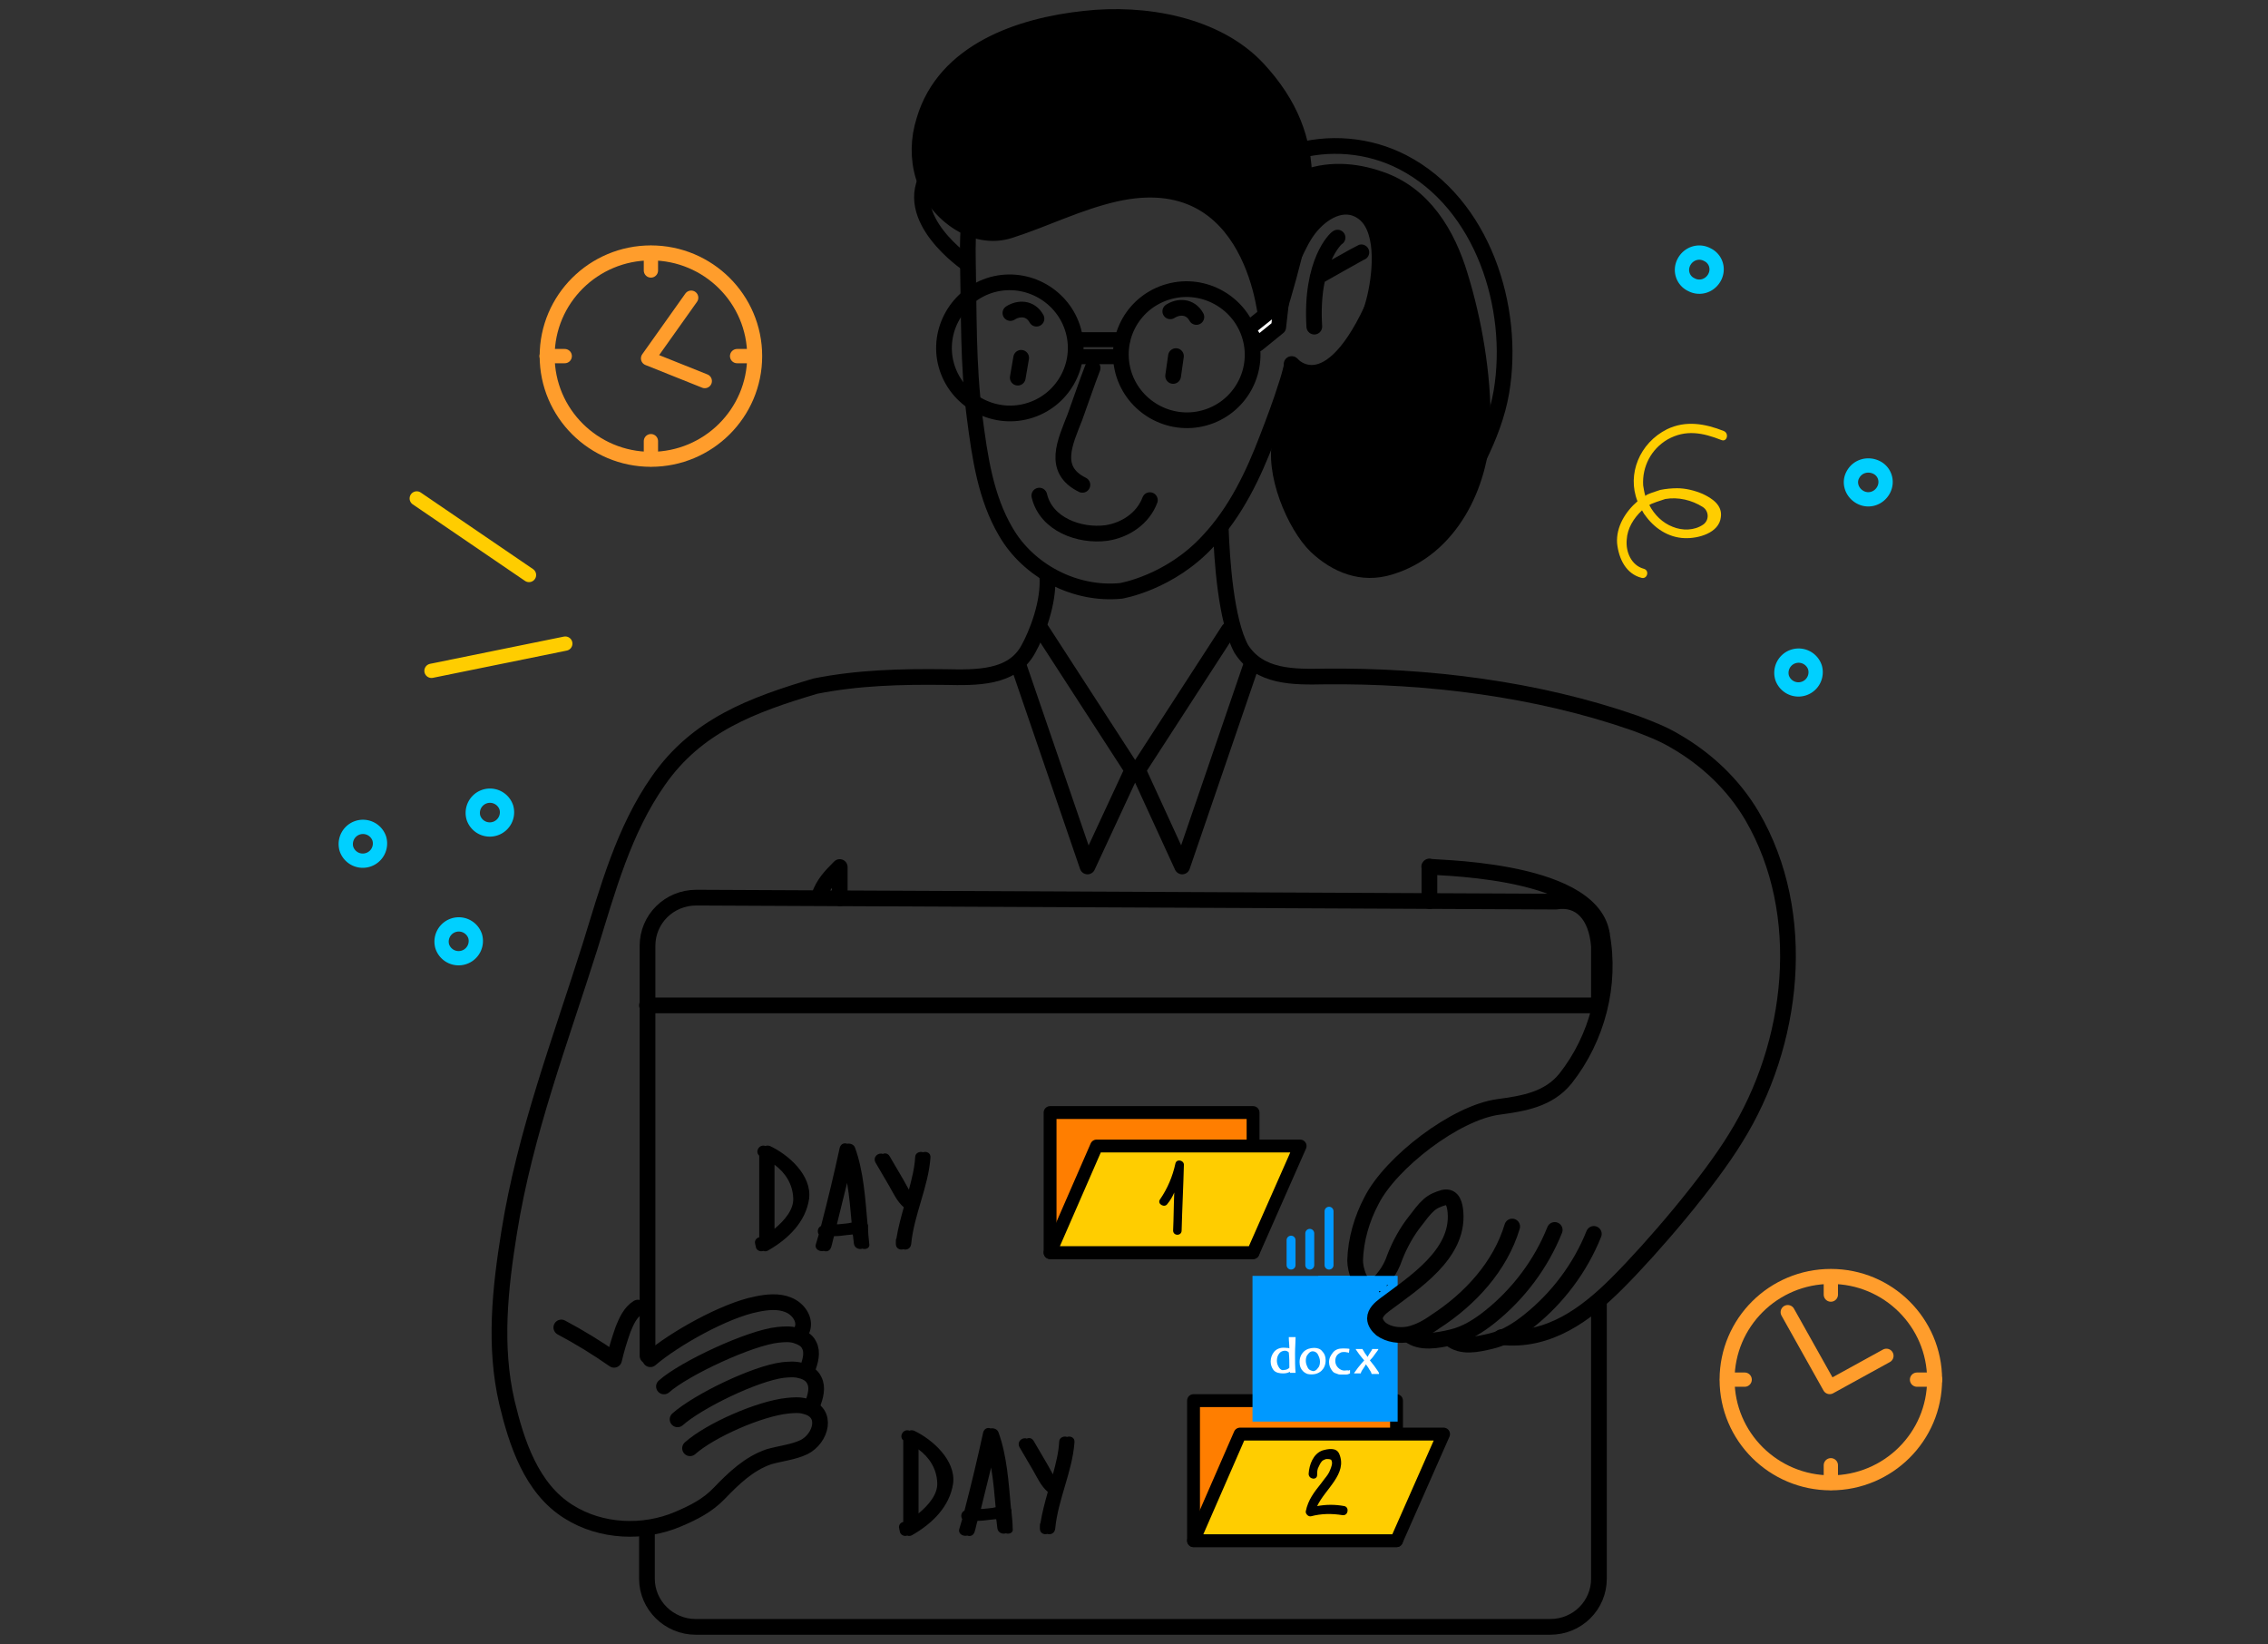 <svg xmlns="http://www.w3.org/2000/svg" viewBox="0 0 400 290"><rect x="0" y="0" width="400" height="290" fill="#333333" stroke="none"/><style>.st0,.st1,.st2{fill:none;stroke:#000;stroke-width:2.771;stroke-linecap:round;stroke-linejoin:round;stroke-miterlimit:10}.st1,.st2{fill:#ff7e00;stroke-width:2.267}.st2{fill:#ffcd00}.st3{fill:#09f}.st4{fill:#fff}.st5{fill:none;stroke:#09f;stroke-width:1.575;stroke-linejoin:round}.st10,.st11,.st12,.st13,.st5,.st6,.st7{stroke-linecap:round;stroke-miterlimit:10}.st6{stroke:#000;stroke-width:2.771;stroke-linejoin:round}.st10,.st11,.st12,.st13,.st7{fill:none}.st7{stroke-linejoin:round;stroke:#000;stroke-width:2.645}.st10,.st11,.st12,.st13{stroke:#00d0ff;stroke-width:2.519}.st11,.st12,.st13{stroke:#ff9d2c;stroke-width:2.645}.st12,.st13{stroke-width:2.519;stroke-linejoin:round}.st13{stroke:#ffcd00}</style><g id="Layer_3"><path class="st0" d="M282 177.9v-11c-.4-5.5-3.3-8.6-7.6-7.9l-151.6-.7c-4.8 0-8.6 3.8-8.6 8.5v72.3M114.1 269.5v8.9c0 4.7 3.9 8.5 8.6 8.5h150.7c4.8 0 8.6-3.8 8.6-8.5v-48.7M281.8 177.3H114.1"/><path class="st1" d="M221 220.9h-35.8v-24.7H221v5.9"/><path class="st2" d="M221 220.9h-35.8l8.2-18.8h35.9z"/><path d="M135.8 202.1c-.3-.1-.6-.1-.8 0-1.1-.4-1.9 1-1.1 1.7v14.4c-.5.1-.9.6-.7 1.2 0 .2.1.3.1.5.1.6.8.9 1.3.7.3.1.6.1.9-.1 3.5-2 6.6-5 7.2-9.1.5-4.2-3.7-7.8-6.9-9.3zm.8 3.3c1.9 1.4 3.2 3.4 3.3 5.9.1 2-1.5 3.9-3.3 5.4v-11.3zM153.1 216.5v-.2-.1c0-.1 0-.2-.1-.4-.4-4.5-.7-9.3-2.2-13.4-.2-.6-.9-.8-1.4-.7-.5-.2-1.1 0-1.3.7-1 4.6-2.1 9.2-3.3 13.8-.6.3-.7 1-.4 1.5-.2.6-.3 1.1-.5 1.7-.3.9.7 1.4 1.4 1.2.5.2 1.1 0 1.3-.7.2-.6.3-1.3.5-1.9.8 0 1.5-.1 2.3-.2.3 0 .7-.1 1-.1.1.5.1 1 .2 1.6.1.8.9 1.1 1.5.9.6.2 1.4-.1 1.2-.9-.1-.9-.2-1.9-.2-2.8zm-2.9-.9c-.7.2-1.6.2-2.3.3h-.3c.6-2.4 1.2-4.8 1.8-7.3.4 2.4.6 4.7.8 7zM162.8 203.2c-.6-.2-1.4.1-1.4.9-.1 1.9-.6 3.8-1.1 5.7-.3-.6-.7-1.2-1-1.8-.8-1.4-1.6-2.7-2.4-4.1-.3-.5-.8-.6-1.2-.4-.8-.3-1.8.5-1.3 1.5.8 1.4 1.6 2.7 2.4 4.1.7 1.2 1.4 2.8 2.6 3.8-.5 1.8-1 3.6-1.3 5.5-.1.1-.1.3-.1.5v.5c0 .8.8 1.1 1.3.9.6.2 1.3-.1 1.4-.9.5-5.2 3-10 3.4-15.2.1-.9-.7-1.2-1.3-1zM207.3 205.2c-.5 2.3-1.4 4.4-2.7 6.3-.6.8.8 1.6 1.3.8.5-.6.9-1.3 1.2-2-.1 2.2-.1 4.5-.2 6.7 0 1 1.5 1 1.5 0 .1-3.9.3-7.7.4-11.6 0-.8-1.3-1.1-1.5-.2z"/><path class="st1" d="M246.3 271.7h-35.8V247h35.8v5.9"/><path class="st2" d="M246.3 271.7h-35.8l8.2-18.8h35.9z"/><path d="M161.2 252.3c-.3-.1-.6-.1-.8 0-1.1-.4-1.9 1-1.1 1.7v14.4c-.5.1-.9.6-.7 1.2 0 .2.1.3.1.5.1.6.8.9 1.3.7.3.1.6.1.9-.1 3.5-2 6.6-5 7.2-9.1.5-4.1-3.7-7.8-6.9-9.3zm.8 3.3c1.9 1.4 3.2 3.4 3.3 5.9.1 2-1.5 3.9-3.3 5.4v-11.3zM178.4 266.7v-.2-.1c0-.1 0-.2-.1-.4-.4-4.5-.7-9.3-2.2-13.4-.2-.6-.9-.8-1.4-.7-.5-.2-1.1 0-1.3.7-1 4.6-2.1 9.2-3.3 13.8-.6.3-.7 1-.4 1.5-.2.6-.3 1.1-.5 1.7-.3.9.7 1.4 1.4 1.2.5.2 1.1 0 1.3-.7.2-.6.3-1.3.5-1.9.8 0 1.5-.1 2.3-.2.3 0 .7-.1 1-.1.1.5.1 1 .2 1.6.1.8.9 1.1 1.5.9.6.2 1.4-.1 1.2-.9 0-.9-.1-1.8-.2-2.8zm-2.8-.9c-.7.2-1.6.2-2.3.3h-.3c.6-2.4 1.2-4.8 1.8-7.3.4 2.4.6 4.7.8 7zM188.2 253.4c-.6-.2-1.4.1-1.4.9-.1 1.9-.6 3.8-1.1 5.7-.3-.6-.7-1.2-1-1.8-.8-1.4-1.6-2.7-2.4-4.1-.3-.5-.8-.6-1.2-.4-.8-.3-1.8.5-1.3 1.5.8 1.4 1.6 2.7 2.4 4.1.7 1.2 1.4 2.8 2.6 3.8-.5 1.8-1 3.6-1.3 5.5-.1.1-.1.3-.1.5v.5c0 .8.8 1.1 1.3.9.6.2 1.3-.1 1.4-.9.5-5.2 3-10 3.4-15.2.1-.9-.7-1.2-1.3-1zM237.1 265.6c-1.6-.3-3.2-.3-4.8 0 1.4-3 5.4-5.7 3.9-9.2-.5-1.2-2-.9-3-.6-1.6.6-2.3 2.5-2.4 4.1 0 1 1.5 1.2 1.5.2 0-.5 0-1 .3-1.5.2-.4.4-.9.8-1.1.2-.1.4-.2.6-.2.2 0 .5 0 .7.1.1 0 .1.1.1.1.3.5 0 1.2-.2 1.7-.2.6-.6 1.1-1 1.6-.2.3-.4.5-.6.8-1.2 1.5-2.3 2.9-2.7 4.9-.1.4.4 1 .9.9 1.9-.5 3.7-.5 5.6-.2 1 .1 1.2-1.4.3-1.6z"/><path class="st3" d="M246.5 250.7h-25.6V225h25.6v3.8l-3.7 3.5 3.7 3.1z"/><path class="st4" d="M228.5 235.8h-1.2c0 .7.1 1.3.1 2 0-.1-.5-.1-.5-.1-.8-.1-1.6 0-2.2.7-.4.5-.6 1.1-.6 1.7 0 .6.2 1.1.5 1.5.4.5 1.1.6 1.7.6.5 0 .9-.1 1.2-.3v.2h1c-.1-1-.1-2.1-.1-3.4 0-1.1.1-2.1.1-2.9zm-2.9 5.4c-.2-.3-.4-.7-.4-1.2s.1-.9.4-1.3c.2-.3.6-.5 1-.5.3 0 .5.1.7.3.1.9.1 1.8.1 2.7-.2.2-.5.4-1 .4-.3.1-.6-.1-.8-.4zM231.8 237.7c-.7 0-1.4.2-1.9.7-.4.4-.7 1-.7 1.8 0 .7.2 1.2.6 1.6.2.2.5.4.8.5.4.1 1 .1 1.4 0 .4-.1.8-.3 1.1-.6.4-.4.7-1 .7-1.8 0-.7-.2-1.2-.6-1.6-.3-.4-.8-.6-1.4-.6zm-1.1 3.6c-.2-.4-.4-.8-.4-1.3s.1-.9.4-1.2c.2-.3.5-.5.8-.5.4 0 .7.2.9.5.2.4.4.8.4 1.3s-.1.9-.4 1.2c-.2.3-.5.5-.8.5-.4-.1-.7-.2-.9-.5zM242.6 241.2c-.4-.6-.8-1-1-1.3.2-.2.5-.5.9-1.1.4-.5.6-.8.6-.9H242c0 .1-.1.3-.4.7-.2.3-.3.5-.4.7-.1-.2-.3-.4-.5-.7-.2-.4-.4-.6-.4-.7h-1.2c0 .1.2.3.6.9.4.5.7.9.9 1.1-.3.3-.6.7-1.1 1.3-.4.6-.7.9-.7 1h1.2c0-.1.1-.4.4-.8.2-.3.4-.6.5-.8.2.3.4.5.6.9.3.4.4.7.4.8h1.3c.1-.2-.2-.5-.6-1.1zM237.1 241.7c-.4 0-.8-.2-1.1-.5-.3-.3-.5-.7-.5-1.2 0-.4.1-.8.4-1.1.2-.2.4-.3.6-.4.3-.1.8-.1 1.1 0 .1 0 .2 0 .3.1l.1-.7c0-.1-1.1-.1-1.2-.1-.7 0-1.3.2-1.7.7-.4.5-.7 1-.7 1.7 0 .6.2 1.1.6 1.6.2.3.6.4.9.5.2.1.4.1.6.1h.9c.3 0 .5-.1.7-.2v-.6c-.1 0-.2.1-.3.1-.1-.1-.4 0-.7 0z"/><path class="st5" d="M234.4 213.6v9.5M231 217.5v5.6M227.7 218.7v4.4"/><path class="st0" d="M252.1 158.9v-6.1c-1.1.3 28.3-.1 30.4 11.8M148.1 158.4v-5.5c-1.8 1.8-2.8 2.9-3.6 5M220.7 117.2l-12.2 35.6-7.8-17 16-24.7M179.6 117.2l12.2 35.6 7.9-17-16-24.7"/><path class="st0" d="M121.7 255.4c3.6-3.2 12.3-7 17.2-7.5 1-.1 2.1-.2 3.1.1 4.2 1 2.8 5.7-.2 7.2-1.9.9-4.1 1.1-6.2 1.7-3.5 1.2-6.2 3.8-8.7 6.4-2.1 2.2-4.5 3.4-7.3 4.6-6.1 2.6-13.6 2.3-19.3-1.3-6.6-4.1-9.2-12.2-10.9-19.3-2.3-9.9-1.2-20.1.4-30 2.8-17.5 9-33.7 14.3-50.5 3.1-10 5.9-20.4 12-29.1 6.8-9.8 16.6-13.4 27.7-16.7 7.5-1.5 15.2-1.7 22.9-1.6 5.4.1 11.9.3 14.7-5 1.4-2.5 3.7-8.2 3.3-12.9"/><path class="st0" d="M99 234.1c3.2 1.7 6.3 3.6 9.3 5.7.4-1.8 1-3.7 1.6-5.4.6-1.5 1.3-3 2.6-3.8M114.7 239.7c4.2-3.6 13.1-8.6 18.7-9.7 1.9-.4 3.9-.6 5.6.1 1.8.7 3.1 2.6 2.5 4.3"/><path class="st0" d="M117.1 244.5c3.6-3.2 15.2-8.6 20.1-9.1 1-.1 2.1-.2 3.1.1s2 .8 2.4 1.7c.7 1.3.2 2.9-.3 4.3"/><path class="st0" d="M119.5 250.3c3.6-3.2 13.7-8.1 18.6-8.7 1-.1 2.1-.2 3.1.1 1 .2 2 .8 2.4 1.7.7 1.3.2 2.9-.3 4.3M248.5 235.4c2 1.6 5.1 1 7.6.4s4.7-2 6.7-3.6c5-4 9-9.3 11.4-15.3"/><path class="st0" d="M255.8 236.1c2 1.6 4.7 1 7.2.4s4.7-2 6.7-3.6c5-4 9-9.3 11.4-15.3"/><path class="st0" d="M264.8 235.8c8.3.9 14.9-4 20.4-9.5 6.4-6.4 16.2-17.9 20.9-25.6 10.3-16.5 13-39.5 2.9-56.8-3.3-5.6-8.1-10.1-13.7-13.3-2.2-1.3-4.6-2.2-7-3.1-17.2-6-36.5-8.4-54.7-8.2-5.4.1-11.5.2-14.7-4.9-2.7-5-3.4-15.7-3.6-21.3"/><path class="st0" d="M282.5 164.7c1.7 8.9-.8 18.4-6.4 25.5-3 3.7-7.4 4.4-11.8 5-7.6 1-19 9.8-22.4 16.5-1.7 3.2-2.8 6.9-2.9 10.6 0 1.5.9 5.1 3 4.6.9-.2 1.7-1.1 2.2-1.8.8-1 1.4-2.2 1.8-3.4.9-2.3 2.1-4.5 3.7-6.5.7-.9 1.4-1.9 2.3-2.7.8-.7 1.6-1 2.6-1.3 1.7-.4 2 1.4 2.1 2.6.6 7.4-7.3 12.4-12.5 16.3-.8.6-1.7 1.4-1.7 2.4 0 .7.5 1.4 1.1 1.9 1.4 1 3.2 1.2 4.9.9 1.7-.4 3.2-1.2 4.6-2.2 6.2-4 11.5-9.8 13.6-16.8"/><path class="st3" d="M246.1 225h-13.6v1.6h4.2v1.1h2.8v.7h3.7v-.7h1.4v-1.1h1.5z"/><path class="st0" d="M185.3 19.8c-13.2.3-14.8 16-14.6 26 .2 9.2 0 18.6 1.2 27.8.9 6.9 1.9 14.1 5.5 20.2 4 6.9 12.2 11.2 20.3 10.4 0 0 8.6-1.4 15.4-8.8 4.9-5.2 8-11.8 10.4-18.1 1.2-3.1 2.4-6.3 3.4-9.5.2-.5.8-2.7 1-3.5 0 0 1.2 2.3 3.4 1.9s8.3-2.7 11-13c1.1-4.1 2.1-12.2-1.5-15.4-3.2-2.8-7.1-.8-9.5 2-1.4 1.6-2.3 3.6-3.2 5.5-.4.9-.8 1.8-1.1 2.7-.1.3-.5.9-.4 1.2-.1-2.2-.3-6.5-.8-9.3-1.8-8.4-9.2-17.7-17-19.3-4.2-.8-8.3-.8-12.6-.8H185.3zM235.9 41.9c-.3.1-4.8 4.3-4.1 15.7M240.1 44.5c-.3.1-7.7 4.3-7.7 4.3M207.4 62.8l-.5 3.5M211 55.9c-1.1-2-3.2-1.9-4.6-1M180.1 63.1l-.6 3.5M182.8 56.2c-1.1-2-3.2-1.9-4.6-1"/><path class="st0" d="M192.7 64.9c-.9 2.3-2.3 6.4-3.1 8.6-1.7 4.4-4.2 9.3 1.3 12"/><g><path class="st6" d="M223.4 57.1s-1.8-28.6-26.8-22.9c-6.5 1.5-12.2 4.4-18.4 6.4-3.3 1.1-6.7.3-9.5-1.6-5.9-4-7.8-11.2-5.7-17.8C166.6 9 179.9 4.5 191.3 3.3c10.5-1.2 23.2 1 30.5 8.8 11.8 12.7 9 25.3 3.6 43.2-.3.9-1.6 1-2 1.8z"/><path class="st6" d="M229.4 31.6h.1c4.4-1.9 9.4-1.6 13.9 0 7.7 2.6 11.9 9.7 14.1 17 2.5 8.1 4.1 17.5 4 26v.6c-.3 10.3-5.7 21.6-16.4 24.8-4.9 1.5-9.4-.3-13-3.7-3.7-3.6-7.8-13-6.2-19.1 1.7-6.1 1.9-13 1.9-13s7.1 8.3 15.8-13.5c5.7-14.2-6.9-18.2-12.3-13.5-2.2 1.9-3.8 6.2-3.8 6.2l-4.3-7.2c2.1-1.6 3.8-3.5 6.2-4.6z"/><path class="st0" d="M170.6 46.5s-12-8.1-6.6-16.1M227.8 26.9c6.5-2 13.6-1.4 19.6 1.7 14.1 7.3 19.9 25.6 17.4 40.5-.7 4.1-2.2 7.9-4 11.6"/></g><g><path class="st0" d="M166.9 64.4c1.7 6.1 8.1 9.8 14.3 8.1 6.2-1.7 9.8-8.1 8.1-14.2s-8.1-9.8-14.3-8.1c-6.1 1.7-9.8 8.1-8.1 14.2zM198.1 65.6c1.7 6.1 8.1 9.8 14.3 8.1 6.2-1.7 9.8-8.1 8.1-14.2-1.7-6.1-8.1-9.8-14.3-8.1s-9.8 8-8.1 14.2z"/><path class="st7" d="M198 59.9h-8.1M197.7 62.9h-8"/><path fill="#fff" stroke="#000" stroke-width="2.645" stroke-linecap="round" stroke-linejoin="round" stroke-miterlimit="10" d="M220.1 58l5.9-4.7-.5 4.4-3.7 3z"/></g><path class="st0" d="M183.3 87.4c1.2 5.1 7.1 7.2 11.8 6.6 3.4-.5 6.5-2.6 7.7-5.8"/><path d="M289.5 101.9c1 .3 1.5-1.3.4-1.6-2.2-.6-3.2-3-3-5.1.1-2 1.2-3.8 2.7-5.2.2.3.3.6.5.8 1.6 2.3 4.1 4 7 4.1 2.4.1 6.1-.9 6.4-3.7.3-2.1-1.5-3.3-3.2-4.1-1.4-.6-3-1-4.5-1-1 0-2 .1-3 .3-.2.1-2.7.8-2.6 1.1-.2-.6-.3-1.3-.4-1.9-.2-3.3 1.4-6.4 4.3-8.1 3.2-1.8 6.2-1.2 9.5.1 1 .4 1.4-1.2.4-1.6-3.3-1.3-6.7-1.9-10-.3-4.8 2.4-7.1 7.9-5.2 12.7-2.1 1.8-3.8 4.5-3.6 7.4.3 2.8 1.6 5.4 4.3 6.1zm1.4-12.8c-.1-.2 2.5-1 2.8-1.1 2.3-.4 4.7.2 6.6 1.4 1.1.7 1.2 2.3.1 3.1-1.6 1.1-3.7 1.1-5.4.4-1.8-.7-3.2-2.1-4.1-3.8z" fill="#ffcd00"/><path class="st10" d="M61.1 149.7a3.037 3.037 0 005.8-1.8 3.037 3.037 0 00-5.8 1.8zM78 166.9a3.037 3.037 0 005.8-1.8 3.037 3.037 0 00-5.8 1.8zM298.3 50.2c1.5.8 3.3.2 4.1-1.3.8-1.5.2-3.3-1.3-4-1.5-.8-3.3-.2-4.1 1.3-.8 1.5-.2 3.3 1.3 4zM328.1 87.7c1.5.8 3.3.2 4.1-1.3.8-1.5.2-3.3-1.3-4s-3.3-.2-4.1 1.3c-.8 1.4-.2 3.2 1.3 4zM83.5 144.2a3.037 3.037 0 005.8-1.8 3.037 3.037 0 00-5.8 1.8zM314.3 119.5a3.037 3.037 0 005.8-1.8 3.037 3.037 0 00-5.8 1.8z"/><g><ellipse class="st11" cx="322.9" cy="243.3" rx="18.3" ry="18.2"/><path class="st12" d="M315.3 231.4l7.4 13.2 10-5.5M322.9 225.2v3.1M322.9 258.4v3.1M341.3 243.3h-3.2M307.7 243.3h-3.1"/></g><g><ellipse class="st11" cx="114.8" cy="62.8" rx="18.3" ry="18.2"/><path class="st12" d="M121.9 52.5l-7.6 10.7 10 4M114.8 44.6v3.1M114.8 77.8V81M133.1 62.8H130M99.6 62.8h-3.2"/></g><path class="st13" d="M73.5 87.9l19.8 13.5M76.1 118.3l23.6-4.8"/></g></svg>